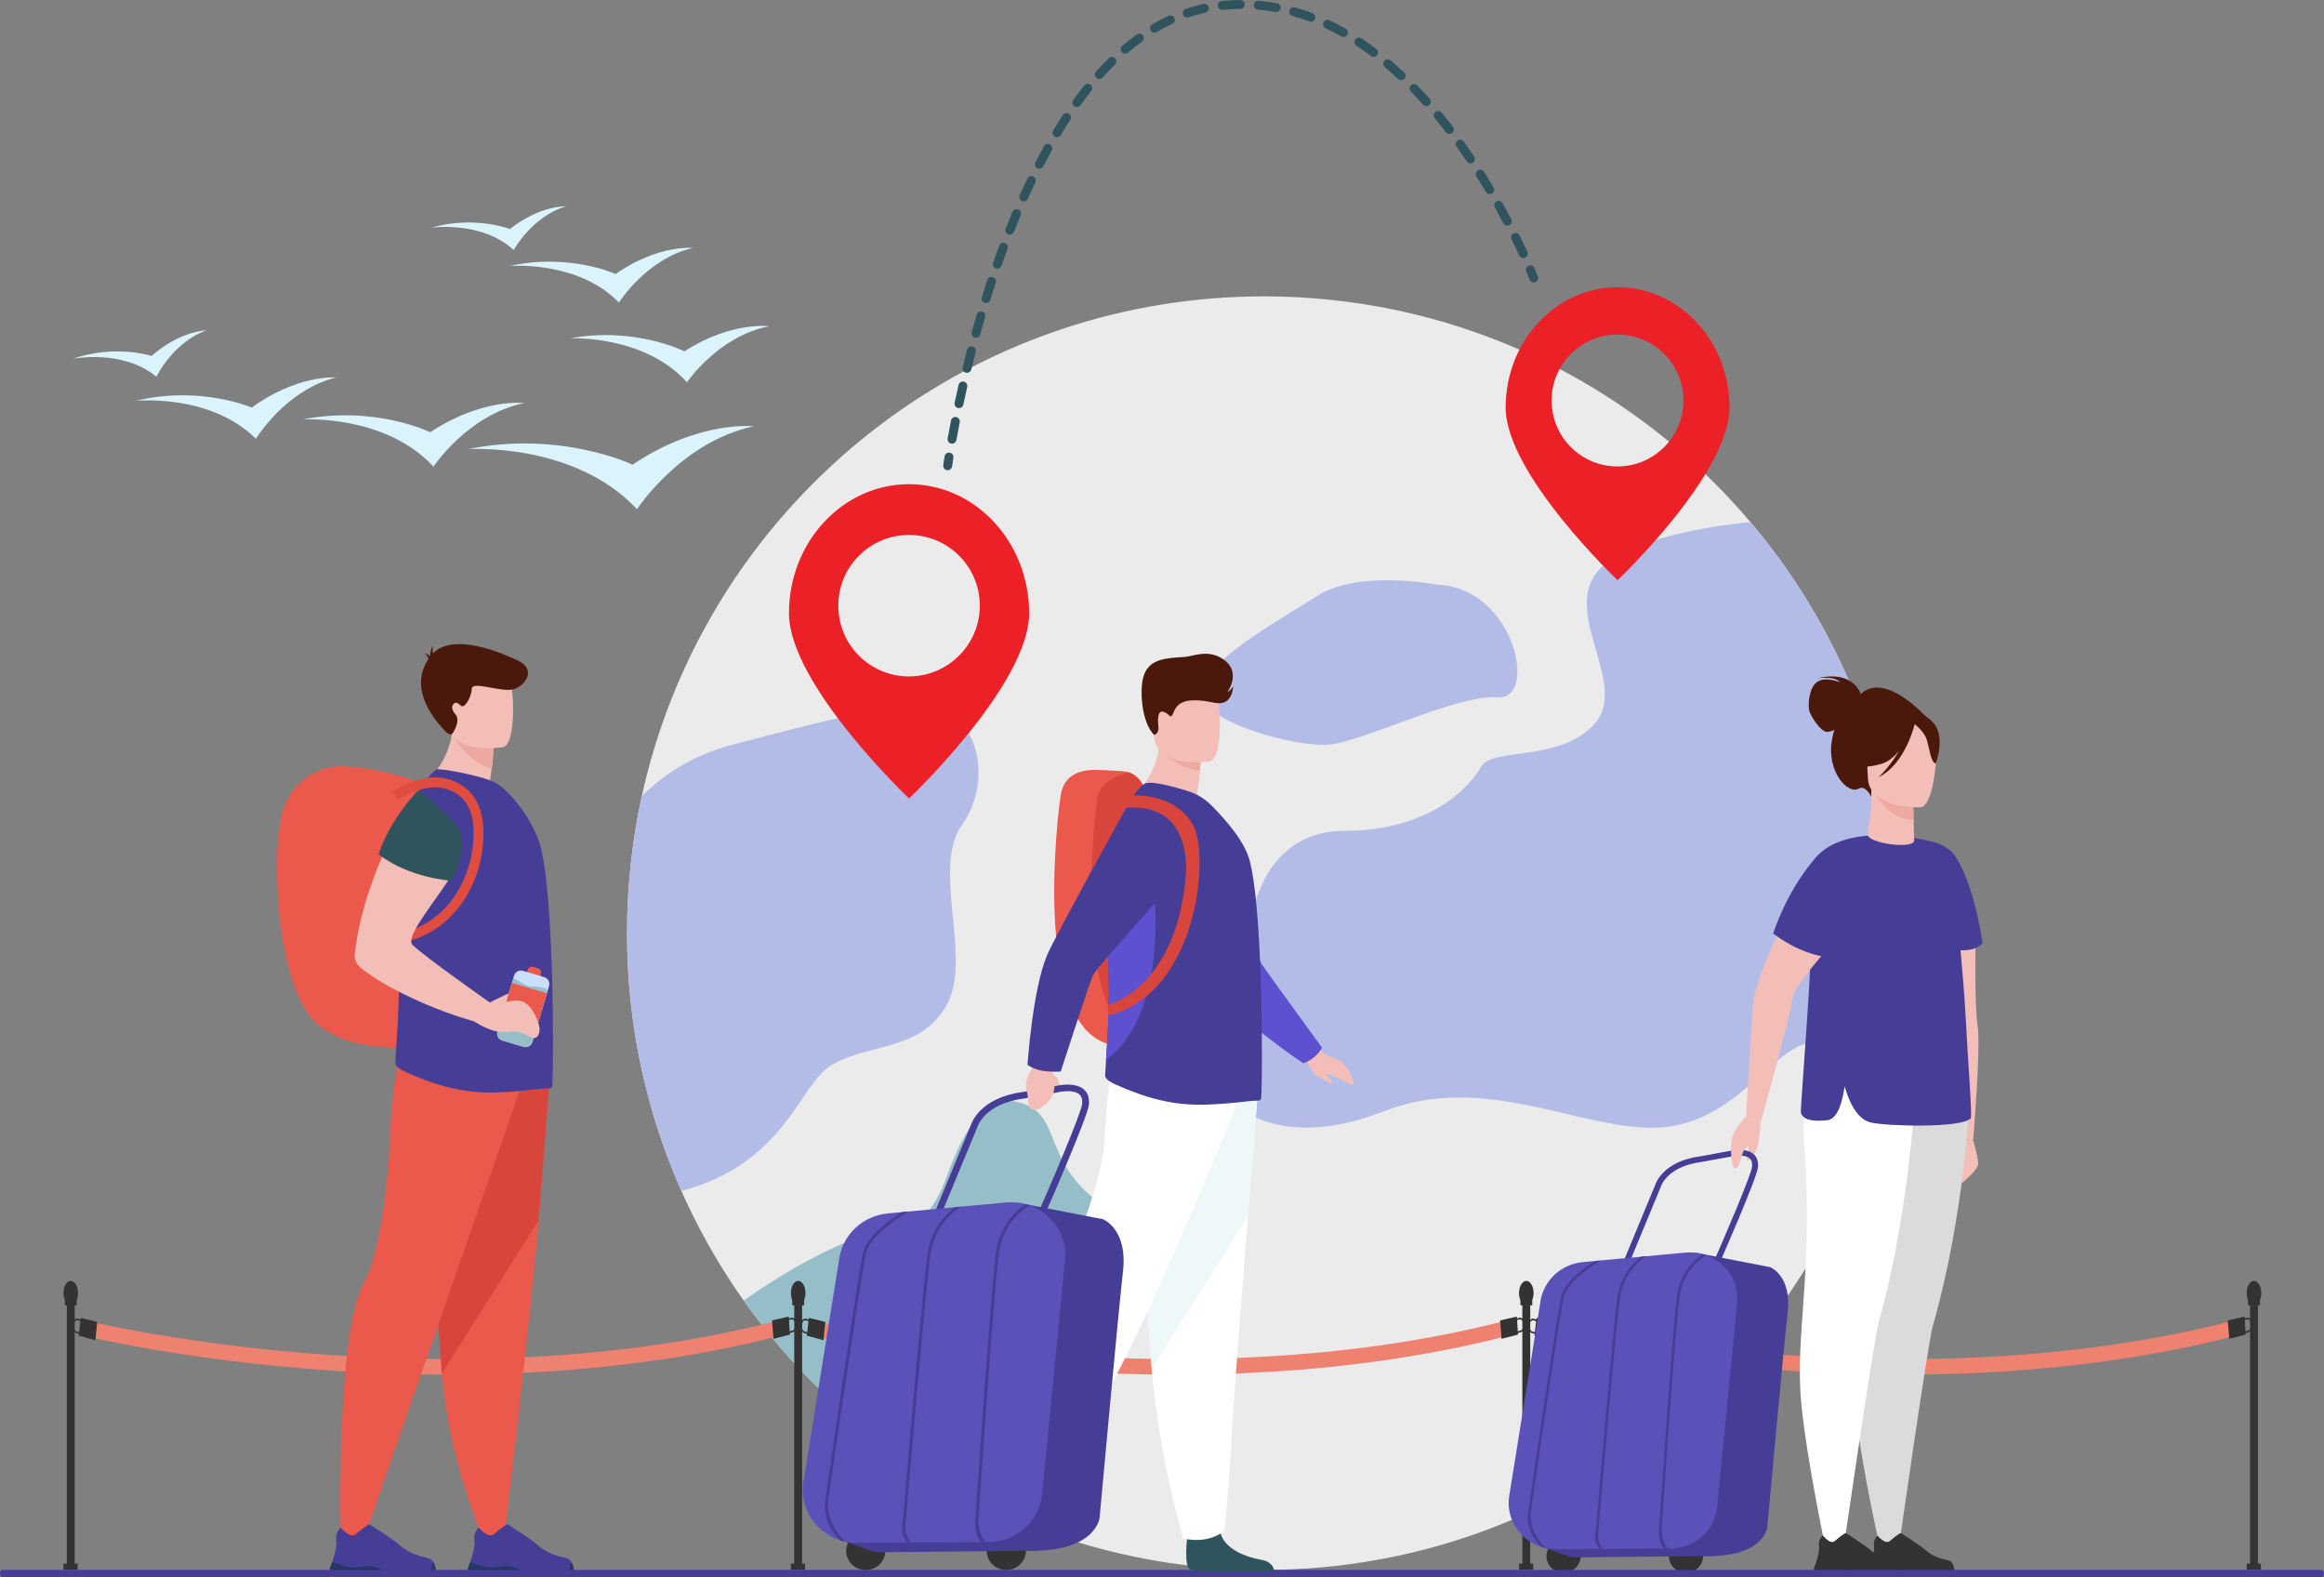 <svg width="451" height="306" viewBox="0 0 451 306" fill="none" xmlns="http://www.w3.org/2000/svg">
<rect x="0" y="0" width="451" height="306" fill="#808080" stroke="none"/>
<g clip-path="url(#clip0_1440_3152)">
<path d="M368.902 181.042C368.902 188.637 368.215 196.077 366.899 203.295C356.416 260.902 305.96 304.581 245.292 304.581C194.834 304.581 151.442 274.371 132.231 231.058C129.698 225.352 127.586 219.413 125.937 213.292C123.16 203.011 121.68 192.2 121.68 181.042C121.68 171.918 122.67 163.026 124.547 154.465C129.682 131.053 141.462 110.125 157.814 93.758C162.451 89.113 167.46 84.834 172.789 80.973C193.154 66.206 218.203 57.5 245.289 57.5C248.433 57.5 251.549 57.618 254.632 57.85C258.982 58.175 263.266 58.725 267.479 59.488C296.254 64.699 321.559 79.868 339.697 101.294C343.355 105.614 346.72 110.188 349.762 114.986C361.882 134.093 368.896 156.748 368.896 181.042H368.902Z" fill="#EBEBEB"/>
<path d="M368.902 181.042C368.902 188.64 368.215 196.077 366.9 203.295C361.869 202.568 355.316 201.857 351.27 202.333C343.982 203.189 336.697 218.183 321.694 218.771C306.691 219.359 288.26 207.9 268.544 215.61C248.827 223.321 238.541 215.181 235.11 209.611C231.682 204.042 243.684 191.191 242.595 185.622C241.506 180.052 244.111 161.202 260.826 161.202C277.542 161.202 285.259 152.634 287.401 148.778C289.543 144.923 302.404 147.922 309.263 140.639C316.121 133.355 304.119 120.504 309.263 111.938C314.406 103.369 339.698 101.288 339.698 101.288C357.915 122.809 368.899 150.64 368.899 181.036L368.902 181.042Z" fill="#B3BCE7"/>
<path d="M186.681 160.043C180.681 168.489 188.823 186.054 183.68 195.049C178.536 204.045 168.677 202.333 161.391 206.615C155.064 210.333 152.53 225.675 132.239 231.058C125.455 215.769 121.688 198.844 121.688 181.039C121.688 171.915 122.678 163.023 124.555 154.465C128.697 150.288 134.368 146.534 142.104 144.499C166.537 138.074 172.616 136.595 182.356 138.172C189.72 139.367 192.683 151.595 186.681 160.043Z" fill="#B3BCE7"/>
<path d="M278.834 113.441C278.834 113.441 263.831 110.442 255.687 115.582C247.542 120.722 231.04 129.934 233.182 135.287C235.324 140.644 250.97 144.712 257.399 144.499C263.828 144.286 282.688 134.645 290.619 135.287C298.55 135.93 294.028 113.942 278.831 113.438L278.834 113.441Z" fill="#B3BCE7"/>
<path d="M207.443 260.44C200.885 265.219 199.32 279.913 195.126 281.947C193.02 282.969 189.783 286.647 187.081 290.051C170.048 280.949 155.398 267.975 144.312 252.305C151.732 247.16 165.646 238.465 175.298 238.23C175.298 238.23 180.121 238.172 183.696 228.378C185.105 224.518 186.615 221.095 188.364 218.516C191.056 214.552 194.306 212.591 198.623 214.139C200.472 214.8 201.635 215.837 202.507 217.141C205.005 220.857 205.161 226.757 212.192 232.447C221.691 240.133 214 255.66 207.443 260.44Z" fill="#95BEC9"/>
<path d="M155.662 252.67H154.133V304.07H155.662V252.67Z" fill="#333333"/>
<path d="M153.484 250.879C153.484 249.572 154.116 248.514 154.899 248.514C155.681 248.514 156.313 249.572 156.313 250.879C156.313 252.186 155.681 253.244 154.899 253.244C154.116 253.244 153.484 252.186 153.484 250.879Z" fill="#333333"/>
<path d="M156.237 303.367H153.484V304.581H156.237V303.367Z" fill="#333333"/>
<path d="M156.062 252.263H153.75V253.247H156.062V252.263Z" fill="#333333"/>
<path d="M86.949 266.696C78.239 266.696 68.899 266.335 58.943 265.504C33.402 263.369 15.683 259.06 15.508 259.019L15.768 256.041C15.943 256.085 33.594 260.375 59.056 262.502C82.542 264.465 117.664 264.938 151.62 256.044L151.899 259.016C137.457 262.797 115.612 266.696 86.949 266.696Z" fill="#EE816F"/>
<path d="M228.246 266.696C219.536 266.696 210.196 266.335 200.24 265.504C174.699 263.369 156.98 259.06 156.805 259.019L157.065 256.041C157.24 256.085 174.891 260.375 200.352 262.502C223.839 264.465 258.96 264.938 292.917 256.044L293.196 259.016C278.754 262.797 256.909 266.696 228.246 266.696Z" fill="#EE816F"/>
<path d="M369.457 266.696C360.746 266.696 351.407 266.335 341.451 265.504C315.91 263.369 298.191 259.06 298.016 259.019L298.276 256.041C298.451 256.085 316.102 260.375 341.561 262.502C365.047 264.465 400.169 264.938 434.125 256.044L434.404 259.016C419.965 262.797 398.117 266.696 369.454 266.696H369.457Z" fill="#EE816F"/>
<path d="M14.494 252.67H12.965V304.07H14.494V252.67Z" fill="#333333"/>
<path d="M12.316 250.879C12.316 249.572 12.948 248.514 13.731 248.514C14.513 248.514 15.145 249.572 15.145 250.879C15.145 252.186 14.513 253.244 13.731 253.244C12.948 253.244 12.316 252.186 12.316 250.879Z" fill="#333333"/>
<path d="M15.069 303.367H12.316V304.581H15.069V303.367Z" fill="#333333"/>
<path d="M14.894 252.263H12.582V253.247H14.894V252.263Z" fill="#333333"/>
<path d="M18.868 256.473L18.507 260.022L15.273 259.136L15.676 255.683L18.868 256.473Z" fill="#333333"/>
<path d="M17.141 256.793C17.023 256.525 16.856 256.337 16.665 256.255C16.659 256.249 16.651 256.246 16.643 256.246H16.637C16.618 256.241 16.602 256.23 16.583 256.227L15.639 255.987L15.083 255.842C14.875 255.79 14.67 255.861 14.495 256.047C14.479 256.063 14.462 256.082 14.449 256.101C14.265 256.326 14.145 256.657 14.112 257.031C14.057 257.608 14.219 258.158 14.495 258.45C14.591 258.554 14.7 258.628 14.823 258.658L15.316 258.784L15.527 258.836L16.325 259.038C16.369 259.052 16.413 259.06 16.457 259.06C16.87 259.06 17.234 258.551 17.299 257.846C17.332 257.474 17.277 257.094 17.143 256.788L17.141 256.793ZM17.1 257.802C17.045 258.398 16.714 258.808 16.358 258.715L15.559 258.508L15.354 258.456L14.856 258.33C14.717 258.289 14.594 258.182 14.498 258.024C14.353 257.788 14.279 257.447 14.309 257.086C14.334 256.851 14.397 256.637 14.498 256.476C14.523 256.438 14.544 256.405 14.569 256.372C14.711 256.197 14.884 256.129 15.053 256.173L15.603 256.312L15.745 256.353L16.555 256.558C16.727 256.599 16.878 256.755 16.982 256.993C17.086 257.228 17.127 257.515 17.1 257.802Z" fill="#333333"/>
<path d="M150.103 259.749L149.824 256.18L153.069 255.426L153.296 258.926L150.103 259.749Z" fill="#333333"/>
<path d="M154.545 256.862C154.507 256.416 154.348 256.047 154.132 255.842C153.971 255.68 153.777 255.612 153.577 255.661L153.085 255.787L152.072 256.033C152.029 256.047 151.985 256.063 151.944 256.082C151.832 256.142 151.73 256.238 151.643 256.364C151.427 256.673 151.309 257.154 151.353 257.657C151.386 258.034 151.506 258.365 151.692 258.592C151.747 258.663 151.804 258.721 151.867 258.759C152.007 258.863 152.165 258.898 152.321 258.857L153.268 258.62L153.823 258.483C153.933 258.456 154.034 258.398 154.127 258.305C154.225 258.209 154.313 258.081 154.381 257.922C154.515 257.616 154.573 257.239 154.537 256.864L154.545 256.862ZM154.228 257.72C154.201 257.783 154.168 257.838 154.132 257.89C154.042 258.029 153.924 258.119 153.799 258.152L153.249 258.289L152.297 258.529C152.133 258.57 151.963 258.502 151.829 258.338C151.823 258.333 151.818 258.33 151.812 258.319C151.67 258.147 151.58 257.895 151.553 257.605C151.525 257.299 151.577 257.006 151.684 256.782C151.782 256.563 151.93 256.41 152.102 256.367L153.106 256.115L153.604 255.992C153.801 255.943 153.993 256.049 154.13 256.257C154.242 256.416 154.321 256.648 154.346 256.913C154.37 257.198 154.327 257.485 154.225 257.723L154.228 257.72Z" fill="#333333"/>
<path d="M296.959 252.67H295.43V304.07H296.959V252.67Z" fill="#333333"/>
<path d="M294.781 250.879C294.781 249.572 295.413 248.514 296.196 248.514C296.978 248.514 297.61 249.572 297.61 250.879C297.61 252.186 296.978 253.244 296.196 253.244C295.413 253.244 294.781 252.186 294.781 250.879Z" fill="#333333"/>
<path d="M297.533 303.367H294.781V304.581H297.533V303.367Z" fill="#333333"/>
<path d="M297.359 252.263H295.047V253.247H297.359V252.263Z" fill="#333333"/>
<path d="M160.164 256.473L159.8 260.022L156.566 259.136L156.969 255.683L160.164 256.473Z" fill="#333333"/>
<path d="M158.434 256.793C158.316 256.525 158.149 256.337 157.958 256.255C157.952 256.249 157.944 256.246 157.936 256.246H157.93C157.911 256.241 157.895 256.23 157.876 256.227L156.932 255.987L156.376 255.842C156.168 255.79 155.963 255.861 155.788 256.047C155.772 256.063 155.755 256.082 155.742 256.101C155.558 256.326 155.438 256.657 155.405 257.031C155.35 257.608 155.512 258.158 155.788 258.45C155.884 258.554 155.993 258.628 156.116 258.658L156.609 258.784L156.82 258.836L157.618 259.038C157.662 259.052 157.706 259.06 157.75 259.06C158.163 259.06 158.527 258.551 158.592 257.846C158.625 257.474 158.57 257.094 158.436 256.788L158.434 256.793ZM158.393 257.802C158.338 258.398 158.007 258.808 157.651 258.715L156.852 258.508L156.647 258.456L156.149 258.33C156.01 258.289 155.887 258.182 155.791 258.024C155.646 257.788 155.572 257.447 155.602 257.086C155.627 256.851 155.69 256.637 155.791 256.476C155.816 256.438 155.837 256.405 155.862 256.372C156.004 256.197 156.177 256.129 156.346 256.173L156.896 256.312L157.038 256.353L157.848 256.558C158.021 256.599 158.171 256.755 158.275 256.993C158.379 257.228 158.42 257.515 158.393 257.802Z" fill="#333333"/>
<path d="M291.396 259.749L291.117 256.18L294.362 255.426L294.589 258.926L291.396 259.749Z" fill="#333333"/>
<path d="M295.846 256.862C295.808 256.416 295.649 256.047 295.433 255.842C295.272 255.68 295.077 255.612 294.878 255.661L294.385 255.787L293.373 256.033C293.329 256.047 293.286 256.063 293.245 256.082C293.132 256.142 293.031 256.238 292.944 256.364C292.727 256.673 292.61 257.154 292.654 257.657C292.686 258.034 292.81 258.365 292.993 258.592C293.048 258.663 293.105 258.721 293.168 258.759C293.307 258.863 293.466 258.898 293.622 258.857L294.569 258.62L295.124 258.483C295.233 258.456 295.335 258.398 295.428 258.305C295.526 258.209 295.614 258.081 295.682 257.922C295.816 257.616 295.874 257.239 295.838 256.864L295.846 256.862ZM295.529 257.72C295.502 257.783 295.469 257.838 295.433 257.89C295.343 258.029 295.225 258.119 295.099 258.152L294.549 258.289L293.597 258.529C293.433 258.57 293.264 258.502 293.13 258.338C293.124 258.333 293.119 258.33 293.113 258.319C292.971 258.147 292.881 257.895 292.853 257.605C292.826 257.299 292.878 257.006 292.985 256.782C293.083 256.563 293.231 256.41 293.403 256.367L294.407 256.115L294.905 255.992C295.102 255.943 295.294 256.049 295.43 256.257C295.543 256.416 295.622 256.648 295.647 256.913C295.671 257.198 295.627 257.485 295.526 257.723L295.529 257.72Z" fill="#333333"/>
<path d="M438.178 252.67H436.648V304.07H438.178V252.67Z" fill="#333333"/>
<path d="M436 250.879C436 249.572 436.632 248.514 437.414 248.514C438.197 248.514 438.829 249.572 438.829 250.879C438.829 252.186 438.197 253.244 437.414 253.244C436.632 253.244 436 252.186 436 250.879Z" fill="#333333"/>
<path d="M438.752 303.367H436V304.581H438.752V303.367Z" fill="#333333"/>
<path d="M438.577 252.263H436.266V253.247H438.577V252.263Z" fill="#333333"/>
<path d="M301.379 256.473L301.015 260.022L297.781 259.136L298.183 255.683L301.379 256.473Z" fill="#333333"/>
<path d="M299.648 256.793C299.531 256.525 299.364 256.337 299.172 256.255C299.167 256.249 299.159 256.246 299.151 256.246H299.145C299.126 256.241 299.11 256.23 299.09 256.227L298.147 255.987L297.591 255.842C297.383 255.79 297.178 255.861 297.003 256.047C296.987 256.063 296.97 256.082 296.956 256.101C296.773 256.326 296.653 256.657 296.62 257.031C296.565 257.608 296.727 258.158 297.003 258.45C297.099 258.554 297.208 258.628 297.331 258.658L297.824 258.784L298.034 258.836L298.833 259.038C298.877 259.052 298.921 259.06 298.965 259.06C299.378 259.06 299.741 258.551 299.807 257.846C299.84 257.474 299.785 257.094 299.651 256.788L299.648 256.793ZM299.607 257.802C299.553 258.398 299.222 258.808 298.863 258.715L298.064 258.508L297.859 258.456L297.361 258.33C297.222 258.289 297.099 258.182 297.003 258.024C296.858 257.788 296.784 257.447 296.814 257.086C296.839 256.851 296.902 256.637 297.003 256.476C297.028 256.438 297.05 256.405 297.074 256.372C297.216 256.197 297.389 256.129 297.558 256.173L298.108 256.312L298.25 256.353L299.06 256.558C299.233 256.599 299.383 256.755 299.487 256.993C299.591 257.228 299.632 257.515 299.605 257.802H299.607Z" fill="#333333"/>
<path d="M432.614 259.749L432.332 256.18L435.577 255.426L435.804 258.926L432.614 259.749Z" fill="#333333"/>
<path d="M437.061 256.862C437.023 256.416 436.864 256.047 436.648 255.842C436.487 255.68 436.292 255.612 436.093 255.661L435.6 255.787L434.588 256.033C434.544 256.047 434.5 256.063 434.459 256.082C434.347 256.142 434.246 256.238 434.158 256.364C433.942 256.673 433.825 257.154 433.868 257.657C433.901 258.034 434.022 258.365 434.208 258.592C434.262 258.663 434.32 258.721 434.383 258.759C434.522 258.863 434.681 258.898 434.837 258.857L435.783 258.62L436.339 258.483C436.448 258.456 436.549 258.398 436.643 258.305C436.741 258.209 436.829 258.081 436.897 257.922C437.031 257.616 437.088 257.239 437.053 256.864L437.061 256.862ZM436.744 257.72C436.716 257.783 436.684 257.838 436.648 257.89C436.558 258.029 436.44 258.119 436.314 258.152L435.764 258.289L434.812 258.529C434.648 258.57 434.479 258.502 434.344 258.338C434.339 258.333 434.334 258.33 434.328 258.319C434.186 258.147 434.096 257.895 434.068 257.605C434.041 257.299 434.093 257.006 434.199 256.782C434.298 256.563 434.446 256.41 434.621 256.367L435.625 256.115L436.123 255.992C436.32 255.943 436.511 256.049 436.648 256.257C436.76 256.416 436.839 256.648 436.864 256.913C436.889 257.198 436.845 257.485 436.744 257.723V257.72Z" fill="#333333"/>
<path d="M122.753 90.154C122.753 90.154 108.823 83.463 90.824 87.138C90.824 87.138 111.411 85.733 123.62 98.791C123.62 98.791 132.156 85.708 146.27 82.706C146.27 82.706 135.754 81.454 122.756 90.151L122.753 90.154Z" fill="#DBF4FB"/>
<path d="M83.495 83.852C83.495 83.852 72.751 78.616 58.812 81.374C58.812 81.374 74.743 80.382 84.124 90.537C84.124 90.537 90.785 80.456 101.715 78.2C101.715 78.2 93.587 77.183 83.495 83.852Z" fill="#DBF4FB"/>
<path d="M48.834 79.078C48.834 79.078 38.86 74.728 26.289 77.777C26.289 77.777 40.739 76.259 49.666 85.135C49.666 85.135 55.337 75.71 65.192 73.235C65.192 73.235 57.758 72.623 48.837 79.078H48.834Z" fill="#DBF4FB"/>
<path d="M29.41 69.06C29.41 69.06 22.409 66.755 14.125 69.604C14.125 69.604 23.774 67.671 30.354 73.093C30.354 73.093 33.582 66.38 40.071 64.089C40.071 64.089 35.021 64.146 29.412 69.06H29.41Z" fill="#DBF4FB"/>
<path d="M98.961 44.43C98.961 44.43 92.089 41.764 83.668 44.176C83.668 44.176 93.404 42.746 99.691 48.504C99.691 48.504 103.267 41.967 109.866 40.02C109.866 40.02 104.818 39.812 98.961 44.428V44.43Z" fill="#DBF4FB"/>
<path d="M132.824 68.155C132.824 68.155 123.235 63.324 110.684 65.637C110.684 65.637 125.003 64.934 133.308 74.168C133.308 74.168 139.412 65.191 149.255 63.297C149.255 63.297 141.967 62.288 132.821 68.155H132.824Z" fill="#DBF4FB"/>
<path d="M119.457 53.161C119.457 53.161 110.429 49.032 98.914 51.605C98.914 51.605 112.12 50.457 120.116 58.697C120.116 58.697 125.443 50.191 134.471 48.097C134.471 48.097 127.702 47.419 119.46 53.161H119.457Z" fill="#DBF4FB"/>
<path d="M313.909 55.728C301.913 55.728 292.188 66.181 292.188 79.073C292.188 91.965 313.909 112.572 313.909 112.572C313.909 112.572 335.631 91.965 335.631 79.073C335.631 66.181 325.906 55.728 313.909 55.728ZM313.909 90.496C306.824 90.496 301.112 84.785 301.112 77.706C301.112 70.627 306.827 64.915 313.909 64.915C320.992 64.915 326.707 70.66 326.707 77.706C326.707 84.752 320.959 90.496 313.909 90.496Z" fill="#EC2027"/>
<path d="M84.363 153.134C84.363 153.134 77.313 149.423 67.212 148.682C61.795 148.286 56.792 151.624 55.093 156.781C54.994 157.079 54.901 157.388 54.811 157.708C52.439 166.236 53.733 192.055 61.713 198.792C69.694 205.526 84.363 202.685 84.363 202.685V153.136V153.134Z" fill="#EB594C"/>
<path d="M106.366 213.308C106.366 213.308 105.51 223.979 104.503 236.811C103.135 254.239 97.932 297.663 97.932 297.663C97.932 297.663 99.034 299.394 93.681 298.267C93.681 298.267 87.118 283.475 85.755 266.463C85.733 266.184 85.714 265.903 85.692 265.624C84.423 248.303 82.453 211.834 82.453 211.834L106.369 213.313L106.366 213.308Z" fill="#EB594C"/>
<path d="M106.659 209.619C106.659 209.619 105.51 223.979 104.506 236.811L85.755 266.46C85.733 266.181 85.714 265.9 85.692 265.621C84.423 248.3 82.453 211.831 82.453 211.831L106.659 209.622V209.619Z" fill="#D8453D"/>
<path d="M102.475 206.918L70.248 299.591C70.248 299.591 66.877 298.956 66.122 297.466C66.122 297.466 65.195 258.274 70.655 248.819C73.741 243.477 75.311 228.499 75.525 223.43C76.162 208.361 77.763 204.279 77.763 204.279L102.478 206.918H102.475Z" fill="#EB594C"/>
<path d="M92.911 305.253H95.534C96.413 305.113 97.061 304.859 97.964 304.742C99.332 304.561 99.964 305.122 100.09 305.253C100.106 305.269 100.114 305.28 100.114 305.28H111.26C111.541 304.881 111.271 303.954 111.008 303.271C110.83 302.806 110.444 302.456 109.966 302.316C108.784 301.975 106.453 301.671 104.319 299.738C103.118 298.653 98.522 295.752 98.522 295.752L98.497 295.746C98.396 295.746 97.915 295.896 95.825 297.66C94.744 298.571 92.903 296.375 92.903 296.375C92.903 296.375 92.558 296.662 92.298 297.192C92.09 297.614 91.94 298.19 92.06 298.901C92.227 299.905 91.691 301.77 91.261 303.033C91.001 303.798 90.782 304.34 90.782 304.34C90.782 304.34 90.657 304.969 92.914 305.253H92.911Z" fill="#463E96"/>
<path d="M92.919 305.288H95.532C96.41 305.149 97.066 304.859 97.966 304.741C99.334 304.561 99.966 305.121 100.092 305.253C100.109 305.269 100.117 305.28 100.117 305.28H111.262C111.544 304.881 111.273 303.954 111.011 303.27C110.671 302.97 110.576 304.577 110.39 304.834C110.203 305.091 101.296 304.927 100.782 304.553C100.267 304.178 98.724 303.525 96.574 304.039C94.703 304.484 91.942 303.339 91.261 303.035C91.001 303.801 90.782 304.342 90.782 304.342C90.782 304.342 90.662 305.009 92.919 305.291V305.288Z" fill="#233862"/>
<path d="M66.114 305.253H68.738C69.616 305.113 70.267 304.859 71.167 304.742C72.535 304.561 73.167 305.122 73.293 305.253C73.309 305.269 73.317 305.28 73.317 305.28H84.463C84.745 304.881 84.474 303.954 84.211 303.271C84.033 302.806 83.647 302.456 83.169 302.316C81.987 301.975 79.656 301.671 77.522 299.738C76.321 298.653 71.725 295.752 71.725 295.752L71.701 295.746C71.599 295.746 71.118 295.896 69.028 297.66C67.947 298.571 66.106 296.375 66.106 296.375C66.106 296.375 65.761 296.662 65.501 297.192C65.293 297.614 65.143 298.19 65.263 298.901C65.43 299.905 64.894 301.77 64.464 303.033C64.204 303.798 63.986 304.34 63.986 304.34C63.986 304.34 63.86 304.969 66.117 305.253H66.114Z" fill="#463E96"/>
<path d="M66.122 305.288H68.735C69.613 305.149 70.269 304.859 71.17 304.741C72.537 304.561 73.169 305.121 73.295 305.253C73.312 305.269 73.32 305.28 73.32 305.28H84.465C84.747 304.881 84.476 303.954 84.214 303.27C83.874 302.97 83.779 304.577 83.593 304.834C83.407 305.091 74.499 304.927 73.985 304.553C73.47 304.178 71.927 303.525 69.777 304.039C67.906 304.484 65.145 303.339 64.464 303.035C64.204 303.801 63.986 304.342 63.986 304.342C63.986 304.342 63.865 305.009 66.122 305.291V305.288Z" fill="#233862"/>
<path d="M82.664 151.646C82.664 151.646 93.106 156.784 99.144 154.881C99.144 154.881 97.659 152.983 95.068 151.559C95.216 150.681 95.333 149.877 95.426 149.164C95.763 146.577 95.774 145.106 95.774 145.106L89.375 139.95L87.939 138.793C87.98 140.015 87.903 141.15 87.742 142.194C87.731 142.276 87.717 142.358 87.703 142.44C86.664 148.647 82.664 151.646 82.664 151.646Z" fill="#F2BEB7"/>
<path d="M76.707 206.292C76.677 206.956 78.045 207.686 78.642 207.954C81.282 209.138 83.815 210.109 86.417 210.798C88.231 211.282 90.077 211.626 92.011 211.812C97.603 212.387 104.213 211.126 106.481 211.159C106.721 211.159 106.932 211.069 107.115 210.918C107.266 210.795 107.386 203.971 107.266 195.361C107.266 195.03 107.266 194.666 107.236 194.333V194.212C107.206 190.858 107.083 187.325 106.932 183.822C106.601 176.09 105.996 168.629 104.968 164.489C103.759 159.628 99.187 153.536 96.15 151.871C93.582 150.46 85.134 148.981 84.712 149.284C79.755 152.986 77.025 163.934 77.069 176.366C77.069 176.757 77.074 177.154 77.08 177.547C77.102 178.83 77.148 180.129 77.222 181.436C77.761 190.609 77.208 198.56 76.891 203.183C76.8 204.512 76.727 205.567 76.707 206.298V206.292Z" fill="#463E96"/>
<path d="M87.656 142.347C87.656 142.347 87.673 142.38 87.708 142.443C88.113 143.168 90.871 147.829 95.431 149.166C95.768 146.58 95.779 145.109 95.779 145.109L89.38 139.952C88.534 140.942 87.96 141.85 87.749 142.197C87.692 142.295 87.659 142.347 87.659 142.347H87.656Z" fill="#EDA8A2"/>
<path d="M97.627 144.961C97.627 144.961 87.658 146.615 86.723 140.395C85.787 134.175 83.869 130.199 90.195 128.879C96.519 127.558 98.117 129.745 98.935 131.747C99.753 133.748 100.196 144.371 97.627 144.961Z" fill="#F2BEB7"/>
<path d="M88.547 138.793C88.547 138.793 87.223 137.456 87.986 136.614C88.749 135.771 89.19 137.054 89.791 137.016C90.393 136.975 91.477 135.211 91.556 133.609C91.635 132.006 97.427 134.454 99.752 133.691C102.078 132.928 104.119 129.819 100.483 128.146C98.346 127.162 87.66 122.09 83.606 127.235C78.435 133.795 85.34 140.666 86.262 141.707C87.184 142.749 87.712 142.443 87.712 142.443C87.712 142.443 89.34 140.242 88.549 138.796L88.547 138.793Z" fill="#4A190C"/>
<path d="M83.383 127.834C83.413 127.353 83.517 126.084 83.944 125.308C83.944 125.308 83.916 126.617 84.105 127.284C84.291 127.952 83.383 127.831 83.383 127.831V127.834Z" fill="#4A190C"/>
<path d="M82.328 126.768C82.328 126.768 83.584 126.902 83.663 127.891L83.209 128.479C83.209 128.479 83.291 127.224 82.328 126.768Z" fill="#4A190C"/>
<path d="M76.859 183.15L76.55 181.249C81.171 180.5 84.911 178.28 87.663 174.652C89.742 171.915 91.203 168.328 91.676 164.811C92.593 157.998 90.798 154.121 86.191 152.956C82.063 151.911 77.294 155.135 77.248 155.168L76.156 153.582C76.381 153.429 81.683 149.831 86.664 151.089C90.546 152.07 94.899 155.294 93.586 165.066C93.282 167.319 92.308 171.713 89.198 175.814C86.136 179.847 81.983 182.316 76.859 183.147V183.15Z" fill="#E04D40"/>
<path d="M95.047 194.493C95.047 194.493 96.365 193.824 97.082 193.501C97.802 193.178 99.203 192.317 99.309 192.927C99.416 193.536 99.99 194.72 98.663 194.936C97.334 195.152 95.047 194.493 95.047 194.493Z" fill="#F2BEB7"/>
<path d="M103.733 190.088L102.823 189.817C102.366 189.682 102.106 189.203 102.242 188.746L102.413 188.173C102.548 187.716 103.028 187.457 103.484 187.592L104.394 187.863C104.85 187.998 105.11 188.477 104.975 188.933L104.804 189.507C104.668 189.963 104.189 190.223 103.733 190.088Z" fill="#EB594C"/>
<path d="M99.76 189.285L96.534 200.14C96.315 200.876 96.739 201.655 97.473 201.874L101.593 203.096C102.329 203.315 103.108 202.891 103.327 202.158L106.553 191.303C106.771 190.568 106.347 189.789 105.614 189.57L101.494 188.348C100.758 188.129 99.978 188.553 99.76 189.285Z" fill="#CADEFF"/>
<path d="M99.628 189.726L96.534 200.14C96.315 200.876 96.739 201.655 97.473 201.874L101.593 203.096C102.329 203.315 103.108 202.891 103.327 202.158L106.358 191.957C105.751 191.752 104.35 191.331 103.341 191.402C102.359 191.47 100.509 190.322 99.626 189.728L99.628 189.726Z" fill="#95BEC9"/>
<path d="M97.316 197.503L104.113 199.521L106.136 192.714L99.338 190.696L97.316 197.503Z" fill="#EB594C"/>
<path d="M101.14 194.232C99.291 193.769 97.625 194.901 95.05 194.494C95.05 194.494 82.296 185.553 80.061 183.319C78.445 181.703 84.934 174.411 88.315 168.749C88.14 168.724 87.968 168.664 87.801 168.568C85.215 167.037 80.023 164.257 75.736 163.819C75.572 163.803 75.419 163.759 75.282 163.693C72.535 169.621 69.709 177.282 68.85 185.053C68.741 186.037 69.132 187.013 69.882 187.661C73.025 190.376 81.648 195.189 92.011 198.169C92.011 198.169 94.328 199.727 96.536 200.14C98.757 200.556 99.677 199.323 102.902 201.179C104.39 202.035 104.858 200.214 104.675 199.271C104.429 197.997 103.203 194.748 101.138 194.234L101.14 194.232Z" fill="#F2BEB7"/>
<path d="M81.217 153.295C81.217 153.295 75.943 158.446 73.453 165.722C73.453 165.722 78.399 170.028 87.657 170.889C87.657 170.889 91.457 163.901 88.68 160.36C85.903 156.819 81.217 153.295 81.217 153.295Z" fill="#30545D"/>
<path d="M383.404 181.513C383.404 181.513 383.12 195.022 383.782 198.965C384.444 202.908 382.914 221.243 382.914 221.243L379.749 220.847C379.749 220.847 371.826 190.896 372.636 187.052C373.446 183.208 383.407 181.513 383.407 181.513H383.404Z" fill="#F2BEB7"/>
<path d="M382.917 221.243C382.917 221.243 384.14 225.344 383.847 226.129C383.554 226.914 381.998 228.552 380.714 229.547C379.431 230.542 380.561 226.922 380.805 225.746C381.048 224.571 379.158 224.489 379.453 222.668L379.749 220.847L382.914 221.243H382.917Z" fill="#F2BEB7"/>
<path d="M379.458 222.668C379.458 222.668 379.467 226.061 379.431 226.734C379.395 227.404 380.098 226.794 380.197 226.203C380.295 225.613 380.903 224.628 381.201 224.544C381.502 224.462 379.458 222.668 379.458 222.668Z" fill="#F2BEB7"/>
<path d="M360.061 273.332C361.199 284.783 365.314 302.38 365.314 302.38L368.509 300.078C368.509 300.078 374.14 260.59 375.056 257.38C381.441 235.064 382.169 213.141 382.169 213.141L363.487 207.632C361.582 210.834 360.102 216.097 360.554 222.052C362.518 248.035 358.696 259.617 360.059 273.335L360.061 273.332Z" fill="#DBDBDB"/>
<path d="M341.182 221.812C341.182 221.812 341.119 223.089 340.148 224.324C339.929 224.603 339.286 225.344 339.045 225.082C338.805 224.819 339.716 222.829 339.177 221.607C338.982 221.169 341.179 221.812 341.179 221.812H341.182Z" fill="#F2BEB7"/>
<path d="M378.987 303.52C378.845 303.146 378.531 302.861 378.145 302.749C377.19 302.473 375.308 302.227 373.584 300.666C372.613 299.791 368.901 297.445 368.901 297.445L368.882 297.439C368.799 297.439 368.411 297.56 366.723 298.987C365.85 299.723 364.362 297.948 364.362 297.948C364.362 297.948 364.083 298.18 363.875 298.61C363.708 298.949 363.585 299.416 363.681 299.99C363.815 300.803 363.383 302.309 363.035 303.329C362.825 303.947 362.649 304.384 362.649 304.384C362.649 304.384 362.548 304.893 364.373 305.123H366.493C367.204 305.01 367.727 304.805 368.455 304.71C369.56 304.565 370.069 305.019 370.17 305.123C370.184 305.136 370.189 305.144 370.189 305.144H379.193C379.42 304.822 379.201 304.073 378.987 303.52Z" fill="#333333"/>
<path d="M349.579 272.476C350.717 283.927 354.586 301.902 354.586 301.902L357.412 302.812C357.412 302.812 363.66 259.735 364.579 256.525C370.965 234.209 371.952 207.714 371.952 207.714L353.01 206.776C351.106 209.978 349.626 215.241 350.077 221.196C352.041 247.18 348.22 258.762 349.582 272.479L349.579 272.476Z" fill="white"/>
<path d="M368.31 303.52C368.168 303.146 367.854 302.861 367.468 302.749C366.513 302.473 364.631 302.227 362.907 300.666C361.936 299.791 358.224 297.445 358.224 297.445L358.205 297.439C358.122 297.439 357.734 297.56 356.046 298.987C355.173 299.723 353.762 297.902 353.762 297.902C353.762 297.902 353.406 298.178 353.195 298.61C353.028 298.949 352.905 299.416 353.001 299.99C353.135 300.803 352.703 302.309 352.355 303.329C352.145 303.947 351.97 304.384 351.97 304.384C351.97 304.384 351.869 304.893 353.693 305.123H355.813C356.525 305.01 357.047 304.805 357.775 304.71C358.88 304.565 359.389 305.019 359.49 305.123C359.504 305.136 359.509 305.144 359.509 305.144H368.513C368.74 304.822 368.521 304.073 368.308 303.52H368.31Z" fill="#333333"/>
<path d="M306.467 300.663C307.187 302.296 306.407 304.188 304.724 304.885C303.042 305.585 301.097 304.827 300.377 303.192C299.658 301.56 300.437 299.668 302.12 298.971C303.802 298.271 305.748 299.028 306.467 300.663Z" fill="#333333"/>
<path d="M330.228 300.657C330.947 302.29 330.167 304.182 328.485 304.879C326.802 305.579 324.857 304.822 324.135 303.186C323.416 301.554 324.195 299.662 325.878 298.965C327.56 298.265 329.505 299.022 330.225 300.657H330.228Z" fill="#333333"/>
<path d="M299.617 300.264L304.328 301.908C304.804 302.074 305.308 302.156 305.814 302.151L332.542 301.886L335.461 297.188L299.62 300.264H299.617Z" fill="#463E96"/>
<path d="M314.792 248.385L322.258 230.367L322.266 230.332C322.313 230.17 323.473 226.301 330.2 225.435L330.23 225.429L335.765 224.418C336.479 224.234 338.544 223.928 339.491 224.702C339.909 225.046 340.079 225.585 340.011 226.348C339.871 227.86 334.903 239.543 331.598 247.027L332.657 247.467C333.505 245.545 340.96 228.62 341.16 226.446C341.264 225.309 340.952 224.434 340.235 223.846C338.689 222.583 335.8 223.255 335.494 223.332L330.036 224.33C322.792 225.268 321.312 229.522 321.164 230.012L313.723 247.97L314.792 248.388V248.385Z" fill="#463E96"/>
<path d="M329.121 243.051L343.544 245.851C343.544 245.851 347.749 247.51 346.914 254.668C346.181 260.965 342.961 296.294 342.961 296.294C342.961 296.294 342.288 303.646 326.117 301.513L329.121 243.054V243.051Z" fill="#463E96"/>
<path d="M337.117 252.768L333.238 292.332C333.079 293.932 332.496 295.403 331.596 296.639C329.933 298.927 327.197 300.409 324.128 300.425L310.75 300.505H310.419L302.042 300.559C301.199 300.565 300.387 300.461 299.615 300.261C299.435 300.215 299.257 300.163 299.082 300.108C296.182 299.173 293.95 296.882 293.123 294.063C292.77 292.863 292.672 291.569 292.885 290.243L298.961 252.388C299.61 248.353 302.997 245.255 307.185 244.864L309.549 244.645L310.112 244.593L310.586 244.549L318.484 243.817L319.452 243.726L327.074 243.021C328.27 242.912 329.427 243.027 330.505 243.327C330.576 243.346 330.647 243.368 330.715 243.39L331.156 243.535C334.915 244.894 337.527 248.577 337.117 252.768Z" fill="#5A51B9"/>
<path d="M310.585 244.552C310.528 244.587 304.323 248.257 303.505 251.483C302.668 254.797 297.065 293.428 297.011 293.819C297.005 293.849 296.852 297.584 300.042 300.365L299.618 300.266C299.437 300.22 299.259 300.168 299.084 300.113C296.089 297.226 296.494 293.898 296.513 293.754C296.743 292.16 302.176 254.707 303.018 251.368C303.757 248.443 308.132 245.528 309.549 244.65L310.112 244.598L310.585 244.554V244.552Z" fill="#463E96"/>
<path d="M319.451 243.729C318.557 244.314 315.151 246.829 314.426 251.469C313.572 256.913 310.243 296.449 310.21 296.846V296.876L310.199 296.903C310.193 296.922 309.717 299.058 311.088 300.507H310.752L310.421 300.512C309.107 298.959 309.627 297.051 309.709 296.783C309.813 295.561 313.082 256.798 313.928 251.398C314.554 247.398 317.09 244.912 318.483 243.819L319.451 243.729Z" fill="#463E96"/>
<path d="M331.156 243.537C331.128 243.551 329.84 244.259 328.729 245.482C327.618 246.706 326.412 248.59 325.996 251.248C325.142 256.689 322.502 296.094 322.475 296.491V296.521L322.464 296.548C322.459 296.567 322.341 298.979 323.712 300.428L322.869 300.433C321.821 299.11 321.887 296.712 321.974 296.428C322.059 295.167 324.65 256.571 325.495 251.171C326.291 246.094 329.763 243.764 330.502 243.324C330.573 243.343 330.644 243.365 330.712 243.387L331.153 243.535L331.156 243.537Z" fill="#463E96"/>
<path d="M382.429 216.962C380.779 218.889 366.381 218.517 363.137 217.798C360.912 217.303 359.194 214.957 357.966 210.777C357.561 213.697 356.647 217.123 354.604 217.336C351.255 217.683 349.871 217.106 349.469 215.838C349.403 215.63 350.084 206.801 350.672 197.921C351.08 191.799 351.444 185.647 351.493 182.289C351.499 181.868 351.499 181.491 351.496 181.16C346.194 180.865 344.109 181.1 344.109 181.1C344.109 181.1 346.626 172.927 352.429 166.3C357.794 160.175 370.578 161.993 375.759 163.522C379.026 164.487 382.109 167.992 380.514 175.415C379.578 179.782 380.914 186.792 381.447 197.125C381.961 207.056 382.782 216.551 382.426 216.964L382.429 216.962Z" fill="#463E96"/>
<path d="M378.452 164.984C378.452 164.984 382.457 168.246 384.755 182.986C384.755 182.986 383.461 184.769 379.631 184.291C375.801 183.812 378.452 164.984 378.452 164.984Z" fill="#463E96"/>
<path d="M374.002 139.318C374.002 139.318 364.714 128.775 360.15 135.816C360.15 135.816 356.643 137.385 355.527 143.46C354.389 149.656 358.618 154.225 360.706 153.008C362.044 152.229 363.141 154.578 363.141 154.578L374.004 139.321L374.002 139.318Z" fill="#4A190C"/>
<path d="M361.101 134.692C361.101 134.692 359.758 129.896 352.702 131.602C352.702 131.602 356.089 131.08 357.055 132.362C357.055 132.362 354.327 131.206 352.669 132.283C351.012 133.36 350.831 136.841 351.113 137.891C351.395 138.941 353.345 142.033 354.579 141.998C355.813 141.962 357.241 140.841 357.241 140.841L361.101 134.692Z" fill="#4A190C"/>
<path d="M362.469 161.911C362.277 160.864 363.325 159.024 363.142 153.181L363.596 153.257L371.24 154.55C371.24 154.55 371.417 160.763 371.475 163.016C371.521 164.894 362.321 163.582 362.466 161.914L362.469 161.911Z" fill="#F2BEB7"/>
<path d="M371.237 154.548C371.237 154.548 371.306 156.801 371.363 159.051C367.106 159.051 364.576 155.379 363.594 153.255L371.237 154.548Z" fill="#EDA8A2"/>
<path d="M362.786 152.451C362.786 152.451 360.458 148.992 359.839 145.998C359.396 143.86 360.269 135.863 368.312 136.787C368.312 136.787 370.646 136.951 372.872 138.367C374.645 139.494 377.225 141.957 374.612 148.987L373.948 151.355L362.783 152.451H362.786Z" fill="#4A190C"/>
<path d="M372.72 156.642C372.72 156.642 362.66 157.087 362.477 150.823C362.296 144.557 360.874 140.395 367.289 139.846C373.705 139.296 375.023 141.65 375.592 143.728C376.161 145.803 375.33 156.366 372.72 156.644V156.642Z" fill="#F2BEB7"/>
<path d="M371.869 139.564C371.869 139.564 369.319 146.993 365.12 148.196C360.92 149.402 359.055 148.319 359.055 148.319C359.055 148.319 362.225 145.653 362.775 141.139C362.775 141.139 369.694 136.122 371.869 139.564Z" fill="#4A190C"/>
<path d="M371.203 140.18C371.203 140.18 373.307 141.763 373.854 143.346C374.401 144.926 374.719 148.207 375.673 148.068C375.673 148.068 377.61 143.012 375.197 140.251C372.639 137.323 371.203 140.18 371.203 140.18Z" fill="#4A190C"/>
<path d="M371.588 140.418C371.588 140.418 369.839 148.169 364.57 150.786C364.57 150.786 369.774 145.908 370.086 140.814C370.397 135.72 371.585 140.42 371.585 140.42L371.588 140.418Z" fill="#4A190C"/>
<path d="M338.845 216.513C338.845 216.513 336.331 219.438 336.057 220.961C335.784 222.484 335.929 226.547 336.7 226.692C337.526 226.848 338.013 224.026 338.281 223.474C339.179 221.607 340.946 222.481 341.181 221.812C341.417 221.142 341.652 217.921 341.652 217.921L338.845 216.513Z" fill="#F2BEB7"/>
<path d="M347.352 176.317C347.352 176.317 340.554 189.559 340.171 195.11C339.788 200.657 338.844 216.513 338.844 216.513L341.651 217.921C341.651 217.921 347.478 197.023 347.833 193.863C348.23 190.338 359.759 178.644 359.759 178.644L347.355 176.32L347.352 176.317Z" fill="#F2BEB7"/>
<path d="M359.446 171.224H349.294L344.109 181.094C344.109 181.094 352.38 187.932 360.614 185.157C368.852 182.382 359.446 171.226 359.446 171.226V171.224Z" fill="#463E96"/>
<path d="M450.565 306H0.438C0.197 306 0 305.68 0 305.292C0 304.901 0.197 304.584 0.438 304.584H450.565C450.806 304.584 451.003 304.904 451.003 305.292C451.003 305.683 450.806 306 450.565 306Z" fill="#463E96"/>
<path d="M204.224 208.124C204.224 208.124 204.801 208.794 205.138 209.201C205.474 209.609 205.879 211.164 205.666 211.427C205.45 211.689 204.084 212.072 204.038 211.26C203.989 210.445 204.227 208.127 204.227 208.127L204.224 208.124Z" fill="#F2BEB7"/>
<path d="M254.863 201.726C254.863 201.726 256.116 204.547 258.502 205.116C261.421 205.813 262.696 209.477 262.696 210.319C262.696 211.161 258.961 208.427 257.489 208.375C256.018 208.323 255.23 209.075 254.228 207.123C253.23 205.171 251.969 203.279 251.969 203.279L254.86 201.728L254.863 201.726Z" fill="#F2BEB7"/>
<path d="M217.574 202.888C218.898 202.888 220.069 202.623 221.084 202.117C233.707 195.853 221.99 152.819 221.99 152.819C221.99 152.819 221.473 150.684 219.098 149.842C218.223 149.533 216.275 149.568 213.955 149.402C206.407 148.852 206.032 153.262 205.767 154.807C205.479 156.374 199.477 202.803 217.574 202.891V202.888Z" fill="#EB594C"/>
<path d="M221.083 202.117C233.706 195.853 221.989 152.819 221.989 152.819C221.989 152.819 221.392 150.878 219.097 149.842C214.219 151.121 213.204 153.437 212.939 154.804C212.695 156.262 207.533 196.118 221.083 202.117Z" fill="#D8453D"/>
<path d="M230.393 298.259C230.393 298.259 229.693 303.867 230.954 304.499C232.218 305.13 247.3 304.92 247.3 304.92C247.3 304.92 247.3 303.028 244.704 302.607C242.108 302.185 237.547 300.643 236.776 297.207C236.004 293.77 230.39 298.259 230.39 298.259H230.393Z" fill="#30545D"/>
<path d="M244.034 212.608C244.034 212.608 243.18 223.236 242.179 236.013C240.816 253.369 239.18 274.685 239.016 278.726C238.737 285.739 237.613 296.958 237.613 296.958C237.613 296.958 234.948 299.624 229.616 298.5C229.616 298.5 224.864 282.486 223.507 265.545C223.485 265.266 223.466 264.987 223.444 264.708C222.18 247.461 220.219 211.14 220.219 211.14L244.034 212.613V212.608Z" fill="white"/>
<path d="M244.034 212.608C244.034 212.608 243.18 223.236 242.179 236.012L223.507 265.542C223.485 265.263 223.466 264.984 223.444 264.705C222.18 247.458 220.219 211.137 220.219 211.137L244.034 212.61V212.608Z" fill="#EFF8F9"/>
<path d="M240.143 213.871C240.143 213.871 224.779 252.363 214.676 270.452C204.573 288.542 201.416 293.589 201.416 293.589C201.416 293.589 195.627 291.276 195.102 289.698C195.102 289.698 198.964 254.774 205.73 246.263C209.552 241.453 214.044 227.017 214.255 221.97C214.465 216.922 215.622 206.929 215.622 206.929L240.14 213.871H240.143Z" fill="white"/>
<path d="M236.318 157.566C230.313 159.458 219.926 154.348 219.926 154.348C219.926 154.348 223.805 151.439 224.902 145.423C224.902 145.423 224.899 145.423 224.902 145.421C225.113 144.256 225.219 142.968 225.173 141.565L230.789 146.091L232.967 147.846C232.967 147.846 232.962 148.439 232.869 149.536C232.778 150.637 232.603 152.245 232.261 154.266C234.838 155.682 236.316 157.571 236.316 157.571L236.318 157.566Z" fill="#F2BEB7"/>
<path d="M254.934 205.179C256.269 204.08 256.54 203.229 256.54 203.229C256.54 203.229 245.682 188.363 244.765 186.912C243.849 185.46 237.007 162.189 237.007 162.189L219.703 158.687C219.703 158.687 234.148 188.47 236.539 192.098C240.492 198.097 252.915 206.278 252.915 206.278C252.915 206.278 253.947 205.985 254.931 205.176L254.934 205.179Z" fill="#5D51CF"/>
<path d="M214.462 208.712C214.44 209.064 214.837 209.461 215.299 209.77C215.674 210.035 216.117 210.232 216.38 210.366C217.704 210.962 219.006 211.49 220.286 211.954C223.353 213.1 226.379 213.874 229.667 214.183C233.177 214.536 237.084 214.183 240.063 213.896C241.74 213.696 243.108 213.543 243.948 213.543H244.057C244.301 213.543 244.52 213.456 244.697 213.3C244.829 213.212 244.941 207.963 244.875 200.903C244.875 199.91 244.853 198.896 244.853 197.838C244.853 197.507 244.853 197.132 244.81 196.802V196.689C244.788 193.381 244.678 189.873 244.522 186.412V186.346C244.191 178.649 243.595 171.237 242.558 167.114C241.62 163.305 237.85 159.026 235.062 156.229C233.793 154.955 232.233 154.014 230.515 153.478C227.541 152.551 222.945 151.307 221.988 152.139C221.26 152.713 220.598 153.44 220.002 154.301C219.973 154.316 219.958 154.33 219.958 154.345H219.936C219.452 155.05 218.987 155.843 218.568 156.727C217.884 158.115 217.31 159.726 216.804 161.514C215.458 166.345 214.796 172.432 214.817 178.939C214.817 180.593 214.861 182.269 214.973 183.967C214.995 184.454 215.017 184.916 215.039 185.378C215.236 189.592 215.214 193.496 215.105 196.914V197.023C214.995 200.487 214.796 203.421 214.642 205.603C214.555 206.926 214.489 207.984 214.465 208.714L214.462 208.712Z" fill="#463E96"/>
<path d="M214.636 205.605C214.95 201.006 215.5 193.096 214.964 183.972C214.868 182.274 214.816 180.587 214.811 178.928C216.865 173.949 218.542 170.337 218.542 170.337H223.718C223.718 170.337 227.513 196.246 214.633 205.603L214.636 205.605Z" fill="#5D51CF"/>
<path d="M232.97 147.842C232.97 147.842 232.965 148.436 232.872 149.532C228.404 149.01 225.02 145.543 224.905 145.423H224.902L224.905 145.42L230.792 146.09L232.97 147.845V147.842Z" fill="#EDA8A2"/>
<path d="M234.806 147.698C234.806 147.698 224.889 149.344 223.959 143.156C223.029 136.969 221.122 133.013 227.414 131.7C233.706 130.388 235.296 132.564 236.108 134.552C236.921 136.542 237.364 147.107 234.809 147.695L234.806 147.698Z" fill="#F2BEB7"/>
<path d="M223.949 142.56C223.949 142.56 224.967 142.391 224.803 140.988C224.639 139.588 224.642 137.756 225.78 138.098C226.92 138.44 226.975 139.35 227.443 138.82C227.911 138.287 227.919 136.045 231.311 135.886C234.704 135.73 236.08 136.909 237.658 136.217C239.234 135.525 239.319 133.138 239.319 133.138C239.319 133.138 238.87 133.989 238.192 134.262C238.192 134.262 240.824 130.667 237.776 128.2C234.731 125.734 231.623 127.347 229.861 127.457C225.977 127.692 223.468 127.924 222.201 130.475C220.932 133.026 221.457 140.108 223.947 142.563L223.949 142.56Z" fill="#4A190C"/>
<path d="M171.501 299.454C172.327 301.327 171.432 303.498 169.501 304.299C167.569 305.1 165.337 304.231 164.511 302.358C163.685 300.485 164.579 298.314 166.511 297.513C168.442 296.712 170.674 297.581 171.501 299.454Z" fill="#333333"/>
<path d="M198.774 299.451C199.6 301.324 198.706 303.495 196.774 304.296C194.843 305.097 192.61 304.228 191.784 302.355C190.958 300.482 191.853 298.311 193.784 297.51C195.716 296.709 197.948 297.578 198.774 299.451Z" fill="#333333"/>
<path d="M163.641 298.998L169.046 300.881C169.594 301.073 170.171 301.166 170.751 301.16L201.427 300.857L204.775 295.468L163.641 298.998Z" fill="#463E96"/>
<path d="M181.062 239.458L189.63 218.776L189.641 218.738C189.693 218.552 191.028 214.112 198.748 213.119L198.784 213.114L205.133 211.952C205.954 211.741 208.326 211.389 209.409 212.28C209.891 212.674 210.085 213.292 210.006 214.169C209.847 215.903 204.143 229.314 200.349 237.902L201.563 238.408C202.537 236.201 211.092 216.778 211.322 214.284C211.442 212.977 211.084 211.974 210.26 211.298C208.485 209.846 205.172 210.62 204.819 210.708L198.557 211.851C190.243 212.925 188.544 217.811 188.374 218.372L179.836 238.982L181.062 239.461V239.458Z" fill="#463E96"/>
<path d="M197.503 233.333L214.057 236.546C214.057 236.546 218.886 238.451 217.928 246.665C217.085 253.891 213.392 294.439 213.392 294.439C213.392 294.439 212.621 302.877 194.059 300.43L197.506 233.333H197.503Z" fill="#463E96"/>
<path d="M206.681 244.489L202.23 289.898C202.05 291.736 201.379 293.423 200.348 294.839C198.439 297.464 195.298 299.165 191.777 299.186L176.424 299.279H176.044L166.428 299.34C165.459 299.345 164.526 299.225 163.642 298.998C163.435 298.946 163.232 298.886 163.03 298.82C159.7 297.748 157.14 295.118 156.19 291.883C155.785 290.505 155.673 289.021 155.917 287.498L162.89 244.051C163.634 239.417 167.519 235.862 172.329 235.417L175.04 235.165L175.685 235.105L176.23 235.056L185.296 234.214L186.409 234.11L195.158 233.298C196.532 233.172 197.859 233.303 199.095 233.648C199.177 233.67 199.257 233.694 199.339 233.719L199.845 233.886C204.159 235.444 207.157 239.671 206.687 244.483L206.681 244.489Z" fill="#5A51B9"/>
<path d="M176.23 235.056C176.161 235.097 169.043 239.307 168.105 243.009C167.142 246.813 160.713 291.15 160.65 291.599C160.644 291.634 160.469 295.919 164.127 299.112L163.64 298.998C163.432 298.946 163.23 298.885 163.027 298.82C159.591 295.506 160.053 291.689 160.075 291.519C160.341 289.69 166.575 246.706 167.541 242.875C168.389 239.518 173.409 236.174 175.037 235.165L175.683 235.105L176.227 235.056H176.23Z" fill="#463E96"/>
<path d="M186.407 234.109C185.381 234.782 181.472 237.667 180.637 242.993C179.658 249.24 175.836 294.617 175.798 295.074V295.106L175.784 295.137C175.776 295.158 175.232 297.608 176.805 299.273H176.419L176.039 299.279C174.534 297.496 175.128 295.306 175.221 294.997C175.338 293.595 179.092 249.106 180.063 242.911C180.782 238.32 183.693 235.468 185.291 234.213L186.404 234.109H186.407Z" fill="#463E96"/>
<path d="M199.838 233.891C199.808 233.907 198.328 234.719 197.053 236.125C195.779 237.53 194.394 239.693 193.916 242.742C192.936 248.986 189.908 294.21 189.875 294.667V294.702L189.861 294.735C189.853 294.757 189.719 297.524 191.292 299.189L190.323 299.194C189.123 297.674 189.196 294.924 189.298 294.598C189.393 293.152 192.37 248.855 193.338 242.657C194.252 236.83 198.235 234.156 199.083 233.65C199.165 233.672 199.245 233.697 199.327 233.721L199.833 233.891H199.838Z" fill="#463E96"/>
<path d="M206.59 201.791L204.431 207.071C204.171 207.708 204.163 208.408 204.357 209.034C204.784 210.412 205.071 213.091 201.887 214.992C201.887 214.992 199.953 215.957 199.646 214.458C199.34 212.96 199.687 213.501 199.206 211.396C198.784 209.553 199.736 208.416 200.36 207.142C200.664 206.521 200.765 205.887 200.834 205.375L201.271 202.053L206.59 201.788V201.791Z" fill="#F2BEB7"/>
<path d="M201.959 207.681C203.822 208.044 205.844 207.897 205.844 207.897C205.844 207.897 211.378 190.811 212.09 189.25C212.801 187.688 228.529 170.34 228.529 170.34L218.568 156.724C218.568 156.724 204.968 181.225 203.242 185.214C200.389 191.809 199.398 206.59 199.398 206.59C199.398 206.59 200.498 207.394 201.962 207.678L201.959 207.681Z" fill="#463E96"/>
<path d="M215.102 196.91V197.02C217.928 196.358 220.333 195.057 222.406 193.337C226.269 190.184 228.896 185.572 230.551 180.743C233.111 173.221 233.308 165.15 232.006 161.177C231.828 160.671 231.631 160.207 231.41 159.854C230.879 158.971 230.285 158.222 229.599 157.604C227.435 155.553 224.677 154.757 222.647 154.473C222.051 154.385 221.523 154.361 221.079 154.342C220.461 154.32 220.065 154.342 219.955 154.342H219.933C218.65 154.703 217.663 155.599 218.565 156.723C218.962 156.679 219.337 156.679 219.69 156.679C221.257 156.636 222.603 156.833 223.728 157.232C225.67 157.85 227.038 159.017 227.987 160.362C230.723 164.199 230.129 169.692 230.129 169.692C229.908 172.582 229.467 175.163 228.893 177.432C227.591 182.638 225.539 186.343 223.419 188.946C219.468 193.843 215.154 194.904 215.154 194.904C215.154 194.904 215.042 195.281 215.009 195.945C214.979 196.544 215.096 196.908 215.096 196.908L215.102 196.91Z" fill="#D8453D"/>
<path d="M254.422 207.468C254.422 207.468 255.221 208.701 256.091 209.037C256.958 209.374 258.331 210.503 258.463 210.199C258.594 209.898 258.383 209.371 257.872 209.004C257.36 208.635 257.201 208.176 257.333 207.9C257.464 207.624 254.422 207.468 254.422 207.468Z" fill="#F2BEB7"/>
<path d="M176.413 93.936C163.544 93.936 153.109 105.151 153.109 118.981C153.109 132.81 176.413 154.916 176.413 154.916C176.413 154.916 199.716 132.81 199.716 118.981C199.716 105.151 189.284 93.936 176.413 93.936ZM176.413 131.233C168.813 131.233 162.682 125.105 162.682 117.51C162.682 109.914 168.813 103.787 176.413 103.787C184.012 103.787 190.143 109.95 190.143 117.51C190.143 125.07 183.977 131.233 176.413 131.233Z" fill="#EC2027"/>
<path d="M183.905 91.232C183.867 91.232 183.825 91.232 183.787 91.223C183.317 91.158 182.986 90.723 183.051 90.253C183.054 90.228 183.136 89.629 183.311 88.533C183.385 88.063 183.828 87.746 184.299 87.817C184.769 87.89 185.089 88.333 185.016 88.804C184.843 89.881 184.761 90.482 184.761 90.488C184.701 90.92 184.332 91.232 183.908 91.232H183.905Z" fill="#30545D"/>
<path d="M184.753 86.078C184.703 86.078 184.651 86.072 184.599 86.064C184.132 85.979 183.82 85.531 183.905 85.063C184.107 83.931 184.329 82.764 184.556 81.596C184.646 81.129 185.1 80.825 185.568 80.915C186.036 81.006 186.339 81.46 186.249 81.927C186.022 83.086 185.803 84.246 185.603 85.367C185.53 85.782 185.166 86.075 184.755 86.075L184.753 86.078ZM186.104 79.182C186.044 79.182 185.986 79.176 185.926 79.163C185.461 79.064 185.163 78.608 185.261 78.143C185.502 77.003 185.757 75.843 186.017 74.701C186.121 74.236 186.583 73.946 187.048 74.05C187.513 74.154 187.803 74.616 187.699 75.081C187.442 76.215 187.19 77.366 186.949 78.498C186.865 78.903 186.506 79.182 186.107 79.182H186.104ZM187.655 72.333C187.587 72.333 187.521 72.325 187.453 72.308C186.99 72.196 186.706 71.731 186.818 71.269C187.094 70.129 187.379 68.981 187.669 67.851C187.787 67.392 188.257 67.113 188.719 67.231C189.182 67.348 189.458 67.819 189.34 68.281C189.053 69.402 188.769 70.542 188.495 71.674C188.399 72.067 188.046 72.333 187.658 72.333H187.655ZM189.403 65.533C189.33 65.533 189.253 65.522 189.176 65.503C188.717 65.377 188.446 64.904 188.572 64.445C188.881 63.307 189.204 62.167 189.527 61.054C189.658 60.598 190.137 60.335 190.593 60.466C191.05 60.598 191.313 61.076 191.182 61.533C190.862 62.637 190.541 63.769 190.235 64.898C190.131 65.281 189.784 65.533 189.403 65.533ZM191.357 58.793C191.272 58.793 191.187 58.782 191.102 58.755C190.648 58.615 190.391 58.134 190.531 57.677C190.878 56.551 191.236 55.422 191.595 54.32C191.742 53.869 192.229 53.62 192.681 53.768C193.132 53.915 193.381 54.402 193.233 54.853C192.878 55.947 192.522 57.068 192.177 58.183C192.063 58.552 191.723 58.793 191.354 58.793H191.357ZM193.534 52.124C193.441 52.124 193.346 52.108 193.253 52.078C192.804 51.922 192.563 51.433 192.719 50.981C193.108 49.863 193.504 48.748 193.906 47.662C194.071 47.216 194.566 46.987 195.014 47.151C195.46 47.315 195.69 47.81 195.526 48.258C195.129 49.333 194.735 50.437 194.352 51.547C194.229 51.903 193.896 52.127 193.537 52.127L193.534 52.124ZM295.611 50.076C295.285 50.076 294.971 49.891 294.826 49.573C294.352 48.54 293.849 47.479 293.329 46.423C293.119 45.997 293.296 45.48 293.723 45.27C294.15 45.059 294.667 45.237 294.878 45.663C295.403 46.733 295.915 47.807 296.396 48.854C296.593 49.286 296.404 49.797 295.972 49.997C295.857 50.049 295.734 50.076 295.614 50.076H295.611ZM195.961 45.543C195.857 45.543 195.75 45.524 195.646 45.483C195.203 45.308 194.984 44.81 195.159 44.367C195.589 43.268 196.035 42.172 196.481 41.105C196.664 40.665 197.17 40.46 197.608 40.643C198.048 40.827 198.254 41.332 198.07 41.77C197.63 42.825 197.189 43.911 196.763 44.996C196.629 45.335 196.303 45.543 195.961 45.543ZM292.514 43.777C292.205 43.777 291.904 43.607 291.751 43.315C291.209 42.284 290.651 41.25 290.093 40.247C289.86 39.831 290.011 39.306 290.427 39.077C290.842 38.844 291.368 38.995 291.6 39.41C292.167 40.427 292.733 41.475 293.28 42.516C293.502 42.937 293.337 43.46 292.916 43.678C292.788 43.744 292.651 43.777 292.517 43.777H292.514ZM198.664 39.08C198.546 39.08 198.426 39.055 198.314 39.006C197.879 38.812 197.685 38.303 197.879 37.868C198.366 36.783 198.864 35.703 199.364 34.658C199.569 34.229 200.084 34.048 200.513 34.254C200.943 34.459 201.123 34.973 200.918 35.402C200.426 36.43 199.933 37.496 199.452 38.571C199.31 38.891 198.995 39.082 198.664 39.082V39.08ZM289.097 37.644C288.802 37.644 288.514 37.494 288.356 37.22C287.762 36.219 287.152 35.216 286.539 34.245C286.285 33.843 286.408 33.31 286.81 33.059C287.212 32.804 287.746 32.928 287.997 33.33C288.618 34.314 289.237 35.328 289.836 36.345C290.079 36.755 289.942 37.283 289.532 37.526C289.395 37.608 289.242 37.647 289.094 37.647L289.097 37.644ZM201.698 32.75C201.564 32.75 201.43 32.72 201.304 32.654C200.88 32.435 200.713 31.916 200.932 31.495C201.479 30.434 202.04 29.387 202.598 28.378C202.83 27.962 203.353 27.812 203.769 28.044C204.185 28.277 204.335 28.799 204.103 29.215C203.55 30.207 203 31.238 202.461 32.282C202.308 32.58 202.007 32.75 201.695 32.75H201.698ZM285.36 31.705C285.081 31.705 284.81 31.571 284.643 31.323C283.995 30.355 283.327 29.39 282.663 28.46C282.386 28.072 282.476 27.536 282.862 27.257C283.251 26.981 283.787 27.068 284.066 27.456C284.742 28.402 285.417 29.378 286.077 30.363C286.342 30.759 286.235 31.293 285.839 31.558C285.691 31.656 285.524 31.703 285.36 31.703V31.705ZM205.109 26.622C204.959 26.622 204.806 26.581 204.666 26.499C204.259 26.253 204.127 25.726 204.373 25.318C204.992 24.296 205.626 23.287 206.258 22.322C206.521 21.925 207.054 21.813 207.451 22.076C207.848 22.338 207.96 22.871 207.697 23.268C207.076 24.214 206.453 25.201 205.848 26.207C205.687 26.475 205.402 26.622 205.109 26.622ZM281.276 26.002C281.016 26.002 280.761 25.884 280.592 25.663C279.88 24.736 279.153 23.82 278.43 22.939C278.127 22.573 278.181 22.029 278.548 21.728C278.915 21.425 279.459 21.48 279.76 21.846C280.496 22.74 281.237 23.672 281.959 24.616C282.249 24.993 282.178 25.534 281.798 25.824C281.642 25.944 281.459 26.002 281.276 26.002ZM208.967 20.769C208.792 20.769 208.617 20.717 208.463 20.605C208.078 20.326 207.99 19.787 208.269 19.401C208.972 18.428 209.694 17.479 210.417 16.577C210.715 16.205 211.257 16.145 211.629 16.443C212.001 16.741 212.061 17.282 211.763 17.654C211.06 18.532 210.354 19.462 209.667 20.41C209.498 20.643 209.235 20.769 208.967 20.769ZM276.811 20.591C276.573 20.591 276.337 20.492 276.168 20.304C275.388 19.429 274.595 18.573 273.804 17.761C273.473 17.419 273.481 16.875 273.823 16.541C274.165 16.211 274.71 16.219 275.043 16.561C275.848 17.389 276.66 18.264 277.456 19.155C277.774 19.511 277.741 20.055 277.385 20.372C277.221 20.52 277.016 20.591 276.813 20.591H276.811ZM271.922 15.56C271.711 15.56 271.498 15.483 271.331 15.328C270.477 14.526 269.61 13.75 268.748 13.023C268.385 12.714 268.341 12.172 268.647 11.809C268.954 11.445 269.498 11.401 269.862 11.707C270.746 12.457 271.637 13.252 272.51 14.072C272.858 14.398 272.874 14.945 272.548 15.289C272.379 15.47 272.149 15.56 271.919 15.56H271.922ZM213.352 15.306C213.147 15.306 212.942 15.232 212.778 15.084C212.422 14.767 212.395 14.223 212.712 13.867C213.516 12.971 214.343 12.107 215.169 11.295C215.508 10.961 216.055 10.966 216.389 11.306C216.723 11.645 216.717 12.191 216.378 12.525C215.579 13.31 214.778 14.149 213.995 15.019C213.825 15.207 213.59 15.306 213.352 15.306ZM266.568 11.035C266.388 11.035 266.204 10.977 266.048 10.86C265.118 10.16 264.172 9.49 263.233 8.869C262.837 8.607 262.727 8.074 262.99 7.675C263.252 7.278 263.786 7.169 264.185 7.431C265.154 8.071 266.13 8.763 267.088 9.485C267.468 9.772 267.542 10.31 267.258 10.69C267.088 10.915 266.831 11.032 266.568 11.032V11.035ZM218.356 10.409C218.112 10.409 217.869 10.305 217.699 10.105C217.39 9.742 217.434 9.2 217.798 8.891C218.717 8.109 219.664 7.368 220.607 6.69C220.993 6.414 221.532 6.499 221.811 6.887C222.09 7.273 222.003 7.811 221.614 8.09C220.709 8.741 219.8 9.454 218.914 10.206C218.753 10.343 218.553 10.411 218.356 10.411V10.409ZM260.725 7.182C260.58 7.182 260.435 7.147 260.3 7.07C259.294 6.499 258.268 5.968 257.25 5.49C256.821 5.288 256.635 4.774 256.837 4.344C257.039 3.912 257.554 3.729 257.983 3.931C259.039 4.429 260.103 4.981 261.149 5.572C261.562 5.807 261.709 6.332 261.474 6.745C261.315 7.024 261.023 7.182 260.725 7.182ZM224.038 6.338C223.743 6.338 223.455 6.187 223.294 5.914C223.053 5.504 223.187 4.976 223.598 4.733C224.637 4.12 225.704 3.557 226.771 3.065C227.203 2.865 227.715 3.054 227.915 3.483C228.114 3.915 227.928 4.426 227.496 4.626C226.481 5.096 225.466 5.629 224.473 6.214C224.336 6.296 224.186 6.335 224.035 6.335L224.038 6.338ZM254.391 4.208C254.29 4.208 254.189 4.191 254.088 4.153C253.01 3.748 251.915 3.39 250.827 3.087C250.367 2.958 250.099 2.485 250.227 2.026C250.356 1.566 250.832 1.301 251.289 1.427C252.424 1.744 253.568 2.116 254.692 2.54C255.138 2.706 255.362 3.204 255.196 3.65C255.067 3.994 254.739 4.208 254.389 4.208H254.391ZM230.377 3.409C230.018 3.409 229.682 3.182 229.562 2.824C229.408 2.373 229.649 1.883 230.1 1.73C231.233 1.345 232.396 1.022 233.556 0.768C234.021 0.667 234.48 0.959 234.582 1.424C234.683 1.889 234.39 2.348 233.925 2.449C232.828 2.69 231.728 2.996 230.656 3.363C230.563 3.393 230.47 3.409 230.38 3.409H230.377ZM247.653 2.332C247.601 2.332 247.549 2.326 247.497 2.318C246.378 2.113 245.24 1.96 244.11 1.862C243.637 1.821 243.284 1.402 243.328 0.929C243.369 0.456 243.787 0.104 244.261 0.147C245.443 0.251 246.635 0.41 247.806 0.626C248.274 0.711 248.586 1.159 248.498 1.629C248.422 2.045 248.061 2.337 247.65 2.337L247.653 2.332ZM237.192 1.914C236.757 1.914 236.382 1.585 236.335 1.143C236.286 0.67 236.628 0.246 237.101 0.197C237.465 0.158 237.832 0.125 238.193 0.101C239.022 0.043 239.862 0.011 240.685 0.005C241.164 -0.006 241.55 0.385 241.552 0.861C241.555 1.337 241.172 1.725 240.696 1.728C239.908 1.733 239.109 1.763 238.316 1.821C237.974 1.845 237.627 1.875 237.282 1.911C237.252 1.914 237.222 1.916 237.192 1.916V1.914Z" fill="#30545D"/>
<path d="M297.637 54.796C297.289 54.796 296.961 54.585 296.829 54.241C296.829 54.235 296.611 53.669 296.192 52.674C296.009 52.236 296.214 51.731 296.652 51.545C297.089 51.359 297.595 51.567 297.782 52.004C298.214 53.029 298.433 53.604 298.441 53.626C298.61 54.071 298.386 54.569 297.943 54.738C297.842 54.777 297.738 54.796 297.637 54.796Z" fill="#30545D"/>
</g>
<defs>
<clipPath id="clip0_1440_3152">
<rect width="451" height="306" fill="white"/>
</clipPath>
</defs>
</svg>
